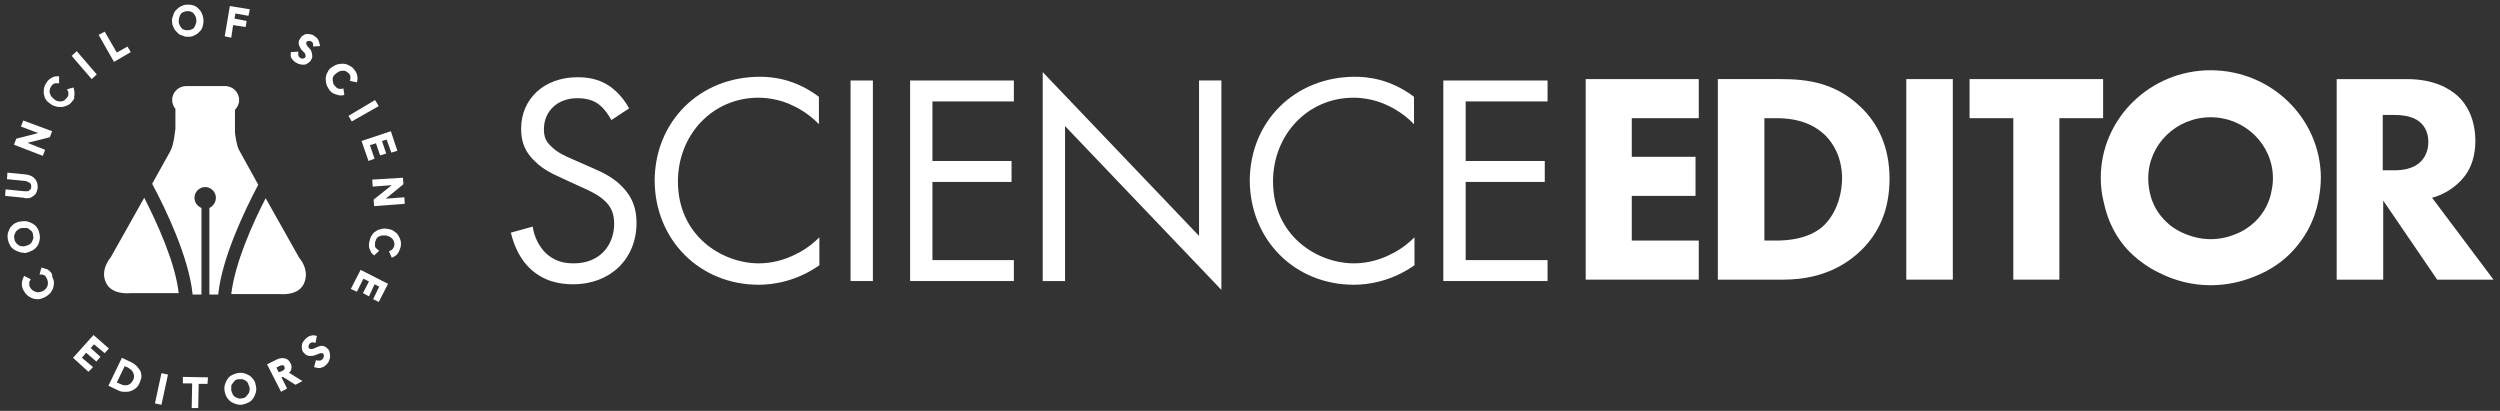 <?xml version="1.0" encoding="utf-8"?>
<!-- Generator: Adobe Illustrator 19.2.1, SVG Export Plug-In . SVG Version: 6.00 Build 0)  -->
<svg version="1.1" id="Layer_1" xmlns="http://www.w3.org/2000/svg" xmlns:xlink="http://www.w3.org/1999/xlink" x="0px" y="0px"
	 viewBox="0 0 537.3 88.3" style="enable-background:new 0 0 537.3 88.3;" xml:space="preserve">
<rect x="0" y="0" width="537.3" height="88.3" fill="#333333" stroke="none"/>
<style type="text/css">
	.st0{fill:#FFFFFF;}
	.st1{clip-path:url(#SVGID_2_);fill:#FFFFFF;}
</style>
<g>
	<path class="st0" d="M11,58.6c-0.2-0.2-0.4-0.4-0.5-0.5c-0.2-0.1-0.4-0.3-0.6-0.3c-0.2-0.1-0.4-0.1-0.6-0.2l-0.4-0.1L8.5,59L9,59
		c0.2,0,0.3,0.1,0.4,0.1c0.1,0,0.2,0.1,0.3,0.2c0.1,0.1,0.2,0.2,0.2,0.3c0.1,0.1,0.1,0.2,0.2,0.3c0.1,0.3,0.2,0.6,0.2,0.8
		c0,0.3,0,0.5-0.1,0.8c-0.1,0.2-0.2,0.4-0.4,0.6c-0.2,0.2-0.4,0.4-0.7,0.5c-0.3,0.1-0.5,0.2-0.8,0.2c-0.1,0-0.2,0-0.2,0
		c-0.2,0-0.3,0-0.5-0.1c-0.2-0.1-0.5-0.2-0.7-0.4c-0.2-0.2-0.4-0.4-0.5-0.7c-0.1-0.1-0.1-0.2-0.1-0.3c0-0.1,0-0.3,0-0.4
		c0-0.1,0-0.2,0-0.3c0-0.1,0.1-0.2,0.1-0.2l0.2-0.4l-1.4-0.7l-0.2,0.4c-0.2,0.4-0.3,0.9-0.3,1.4c0,0.4,0.1,0.8,0.3,1.2
		c0.2,0.4,0.5,0.8,0.8,1.1c0.3,0.3,0.7,0.5,1.1,0.7c0.3,0.1,0.7,0.2,1.1,0.2c0.1,0,0.2,0,0.2,0c0.5,0,0.9-0.2,1.4-0.4
		c0.4-0.2,0.8-0.5,1.1-0.8c0.3-0.3,0.5-0.7,0.7-1.1c0.1-0.4,0.2-0.8,0.2-1.3c0-0.4-0.2-0.9-0.4-1.3C11.3,59.1,11.1,58.8,11,58.6
		L11,58.6z"/>
	<path class="st0" d="M3.1,50.5c0.1-0.3,0.2-0.5,0.3-0.7c0.2-0.2,0.3-0.4,0.6-0.5C4.2,49.1,4.5,49,4.8,49c0.1,0,0.3,0,0.4,0
		c0.1,0,0.3,0,0.4,0c0.3,0,0.5,0.1,0.7,0.3c0.2,0.1,0.4,0.3,0.6,0.5C7,50,7.1,50.2,7.1,50.6c0.1,0.3,0.1,0.6,0,0.8
		c-0.1,0.3-0.2,0.5-0.3,0.7c-0.2,0.2-0.3,0.4-0.6,0.5c-0.2,0.1-0.5,0.2-0.8,0.3c-0.3,0-0.5,0.1-0.8,0c-0.3,0-0.5-0.1-0.7-0.3
		c-0.2-0.1-0.4-0.3-0.5-0.5c-0.2-0.2-0.3-0.5-0.3-0.8C3,51,3,50.7,3.1,50.5L3.1,50.5z M5.7,54.3c0.5-0.1,0.9-0.3,1.3-0.5
		c0.4-0.2,0.7-0.5,1-0.9c0.3-0.4,0.4-0.8,0.5-1.2c0.1-0.4,0.1-0.9,0-1.4C8.4,49.8,8.3,49.4,8,49c-0.2-0.4-0.6-0.7-0.9-0.9
		c-0.4-0.2-0.8-0.4-1.2-0.5c-0.4-0.1-0.9-0.1-1.4,0C4,47.6,3.6,47.8,3.2,48c-0.4,0.2-0.7,0.6-1,0.9c-0.2,0.4-0.4,0.8-0.5,1.2
		c-0.1,0.4-0.1,0.9,0,1.4c0.1,0.5,0.3,0.9,0.5,1.3c0.2,0.4,0.6,0.7,0.9,0.9c0.4,0.2,0.8,0.4,1.2,0.5c0.2,0.1,0.5,0.1,0.7,0.1
		C5.2,54.4,5.5,54.4,5.7,54.3L5.7,54.3z"/>
	<path class="st0" d="M5.5,42.6c0.2,0,0.3,0,0.5,0c0.3,0,0.6-0.1,0.9-0.3c0.3-0.2,0.6-0.4,0.8-0.7c0.2-0.3,0.3-0.7,0.4-1.2
		c0-0.5,0-0.9-0.2-1.3c-0.1-0.4-0.4-0.6-0.6-0.9c-0.3-0.2-0.5-0.4-0.9-0.5c-0.3-0.1-0.6-0.2-0.8-0.2l-4-0.4l-0.1,1.4l4,0.4
		C5.7,39,5.9,39,6,39.1c0.1,0.1,0.3,0.1,0.4,0.2c0.1,0.1,0.1,0.1,0.2,0.2c0,0.1,0.1,0.2,0.1,0.3c0,0.1,0,0.2,0,0.2
		c0,0.1,0,0.2,0,0.2c0,0.1,0,0.1,0,0.2c0,0.1,0,0.1-0.1,0.2c0,0.1-0.1,0.1-0.2,0.2c-0.1,0.1-0.1,0.1-0.2,0.2
		c-0.1,0.1-0.2,0.1-0.4,0.1c-0.2,0-0.4,0-0.6,0l-4-0.4l-0.1,1.4l4,0.4C5.3,42.6,5.4,42.6,5.5,42.6L5.5,42.6z"/>
	<polygon class="st0" points="9.7,32.2 5.9,30.7 10.7,29.5 11.2,28.2 5,25.9 4.5,27.2 8.2,28.6 3.5,29.8 3,31.1 9.2,33.5 9.7,32.2 	
		"/>
	<path class="st0" d="M16,20.5c0-0.3,0-0.5,0-0.7c0-0.2-0.1-0.5-0.1-0.6l-0.1-0.4l-1.4,0.4l0.2,0.4c0.1,0.1,0.1,0.3,0.1,0.4
		c0,0.1,0,0.2,0,0.4c0,0.1-0.1,0.2-0.1,0.3c-0.1,0.1-0.1,0.2-0.2,0.3c-0.2,0.2-0.4,0.4-0.6,0.6c-0.2,0.1-0.5,0.2-0.7,0.2
		c-0.3,0-0.5,0-0.8-0.1c-0.3-0.1-0.5-0.2-0.7-0.4c-0.2-0.2-0.4-0.4-0.6-0.6c-0.1-0.2-0.2-0.4-0.3-0.7c-0.1-0.2,0-0.5,0-0.8
		c0.1-0.3,0.2-0.5,0.4-0.8c0.1-0.1,0.1-0.2,0.2-0.2c0.1-0.1,0.2-0.1,0.3-0.2c0.1-0.1,0.2-0.1,0.3-0.1c0.1,0,0.1,0,0.3,0l0.5,0v-1.5
		l-0.4,0c-0.5,0-0.9,0.1-1.3,0.4c-0.4,0.2-0.7,0.5-0.9,0.8c-0.3,0.4-0.5,0.8-0.6,1.2c-0.1,0.4-0.1,0.9-0.1,1.3
		c0.1,0.4,0.2,0.9,0.4,1.2c0.2,0.4,0.6,0.7,1,1c0.4,0.3,0.8,0.5,1.3,0.6c0.3,0.1,0.6,0.1,0.8,0.1c0.2,0,0.3,0,0.5,0
		c0.4-0.1,0.8-0.2,1.2-0.4c0.4-0.2,0.7-0.5,1-0.9c0.2-0.2,0.3-0.4,0.4-0.7C15.9,21,15.9,20.7,16,20.5L16,20.5z"/>
	<polygon class="st0" points="20.8,16 16.5,11 15.4,12 19.7,17 20.8,16 	"/>
	<g>
		<defs>
			<rect id="SVGID_1_" x="1.1" y="1" width="85.9" height="86.7"/>
		</defs>
		<clipPath id="SVGID_2_">
			<use xlink:href="#SVGID_1_"  style="overflow:visible;"/>
		</clipPath>
		<polygon class="st1" points="28.1,11.2 27.4,10 25.1,11.3 22.5,6.8 21.2,7.5 24.5,13.3 28.1,11.2 		"/>
		<path class="st1" d="M38.5,3.8c0.1-0.3,0.2-0.5,0.3-0.7c0.1-0.2,0.3-0.4,0.6-0.5c0.2-0.1,0.5-0.2,0.8-0.2c0.1,0,0.1,0,0.2,0
			c0.2,0,0.4,0,0.6,0.1c0.3,0.1,0.5,0.2,0.6,0.4c0.2,0.2,0.3,0.4,0.4,0.6c0.1,0.2,0.2,0.5,0.2,0.8c0,0.3,0,0.6-0.1,0.8
			c-0.1,0.3-0.2,0.5-0.3,0.7c-0.1,0.2-0.3,0.4-0.6,0.5c-0.2,0.1-0.5,0.2-0.8,0.2c-0.3,0-0.6,0-0.8-0.1c-0.3-0.1-0.5-0.2-0.6-0.4
			c-0.2-0.2-0.3-0.4-0.4-0.6c-0.1-0.2-0.2-0.5-0.2-0.8C38.4,4.4,38.5,4.1,38.5,3.8L38.5,3.8z M40.4,7.9c0.1,0,0.2,0,0.3,0
			c0.5,0,0.9-0.2,1.3-0.4c0.4-0.2,0.7-0.5,1-0.8c0.3-0.3,0.5-0.7,0.6-1.2c0.1-0.4,0.2-0.9,0.1-1.4c0-0.5-0.2-0.9-0.4-1.4
			c-0.2-0.4-0.5-0.7-0.8-1c-0.3-0.3-0.7-0.5-1.2-0.6C41,1,40.6,1,40.1,1c-0.5,0-0.9,0.2-1.3,0.4c-0.4,0.2-0.7,0.5-1,0.8
			c-0.3,0.3-0.5,0.7-0.6,1.2C37,3.8,36.9,4.3,37,4.8c0,0.5,0.2,0.9,0.4,1.3c0.2,0.4,0.5,0.7,0.8,1c0.3,0.3,0.7,0.5,1.2,0.6
			C39.7,7.9,40,7.9,40.4,7.9L40.4,7.9z"/>
	</g>
	<polygon class="st0" points="50.1,5.4 52.8,5.8 53,4.5 50.4,4 50.6,2.9 53.4,3.4 53.7,2 49.4,1.3 48.3,7.8 49.7,8.1 50.1,5.4 	"/>
	<path class="st0" d="M62.8,12.7c0.2,0.3,0.5,0.6,0.9,0.8c0.2,0.1,0.5,0.3,0.8,0.3c0.2,0.1,0.4,0.1,0.6,0.1c0.1,0,0.1,0,0.2,0
		c0.3,0,0.6-0.1,0.8-0.3c0.3-0.1,0.5-0.4,0.7-0.6c0.2-0.4,0.4-0.7,0.3-1.1c0-0.3-0.1-0.6-0.2-0.9c-0.1-0.3-0.3-0.5-0.5-0.7
		c-0.2-0.2-0.3-0.4-0.4-0.5c-0.1-0.2-0.2-0.3-0.2-0.5c0,0,0-0.1,0.1-0.3C65.8,9,65.9,8.9,66,8.9c0.1,0,0.2-0.1,0.3-0.1
		c0.1,0,0.2,0,0.3,0c0.1,0,0.2,0.1,0.3,0.1c0.3,0.2,0.4,0.4,0.4,0.7l0,0.4l1.5-0.1l-0.1-0.4c-0.1-0.4-0.2-0.8-0.4-1.1
		c-0.2-0.3-0.5-0.5-0.8-0.7c-0.2-0.2-0.5-0.3-0.7-0.3c-0.3-0.1-0.5-0.1-0.8-0.1c-0.3,0-0.6,0.1-0.8,0.3c-0.3,0.1-0.5,0.4-0.7,0.7
		c-0.2,0.3-0.3,0.5-0.3,0.8c0,0.3,0,0.5,0.1,0.7c0.1,0.2,0.2,0.4,0.3,0.6c0.1,0.2,0.2,0.3,0.4,0.5l0.4,0.4c0.1,0.1,0.2,0.2,0.2,0.4
		c0,0.1,0.1,0.2,0.1,0.3c0,0.1,0,0.2-0.1,0.3c0,0.1-0.1,0.1-0.2,0.2c-0.1,0-0.2,0.1-0.3,0.1c-0.1,0-0.2,0-0.2,0
		c-0.1,0-0.2-0.1-0.3-0.1c-0.2-0.1-0.3-0.3-0.4-0.4c-0.1-0.2-0.1-0.3-0.1-0.5l0-0.5l-1.6,0.1l0,0.4C62.4,12,62.5,12.4,62.8,12.7
		L62.8,12.7z"/>
	<path class="st0" d="M72.1,15.9c0.2-0.2,0.4-0.3,0.7-0.5c0.2-0.1,0.5-0.2,0.8-0.2c0.2,0,0.5,0,0.7,0.1c0.2,0.1,0.5,0.3,0.7,0.5
		c0.1,0.1,0.1,0.2,0.2,0.3c0.1,0.1,0.1,0.2,0.1,0.4c0,0.1,0,0.2,0,0.3c0,0.1,0,0.2,0,0.2l-0.1,0.4l1.5,0.3l0.1-0.4
		c0.1-0.5,0-1-0.1-1.4c-0.2-0.4-0.4-0.8-0.7-1.1c-0.3-0.4-0.7-0.6-1.1-0.8c-0.4-0.2-0.8-0.3-1.3-0.3l-0.1,0c-0.4,0-0.8,0.1-1.2,0.2
		c-0.4,0.2-0.8,0.4-1.2,0.7c-0.4,0.3-0.6,0.7-0.8,1.1c-0.2,0.4-0.3,0.8-0.3,1.3c0,0.4,0.1,0.9,0.2,1.3c0.2,0.4,0.4,0.8,0.7,1.2
		c0.2,0.2,0.4,0.4,0.6,0.5c0.2,0.1,0.4,0.2,0.7,0.3c0.2,0.1,0.5,0.1,0.7,0.2c0.1,0,0.2,0,0.3,0c0.1,0,0.3,0,0.4,0l0.4-0.1l-0.2-1.4
		l-0.4,0.1c-0.2,0-0.3,0-0.4,0c-0.1,0-0.2,0-0.4-0.1c-0.1,0-0.2-0.1-0.3-0.2c-0.1-0.1-0.2-0.2-0.3-0.3c-0.2-0.2-0.4-0.5-0.4-0.7
		c-0.1-0.3-0.1-0.5-0.1-0.8c0-0.3,0.1-0.5,0.2-0.7C71.7,16.3,71.9,16.1,72.1,15.9L72.1,15.9z"/>
	<polygon class="st0" points="81.4,22.8 80.6,21.5 74.9,24.9 75.6,26.1 81.4,22.8 	"/>
	<polygon class="st0" points="79.2,34.6 80.5,34.1 79.5,31.2 80.8,30.8 81.7,33.4 83,33 82.1,30.3 83.1,30 84.1,32.8 85.4,32.4 
		84,28.2 77.7,30.3 79.2,34.6 	"/>
	<polygon class="st0" points="80.1,40.1 84.2,39.8 80.3,42.9 80.4,44.3 87,43.8 86.9,42.4 82.9,42.7 86.7,39.6 86.6,38.2 80,38.6 
		80.1,40.1 	"/>
	<path class="st0" d="M85.6,50.6c-0.2-0.4-0.6-0.7-0.9-0.9c-0.4-0.3-0.8-0.4-1.3-0.5c-0.5-0.1-1-0.1-1.4,0c-0.4,0.1-0.9,0.2-1.2,0.5
		c-0.4,0.2-0.7,0.5-0.9,0.9c-0.3,0.4-0.4,0.8-0.5,1.3c-0.1,0.3-0.1,0.5-0.1,0.8c0,0.2,0,0.5,0.1,0.7c0.1,0.2,0.2,0.5,0.3,0.7
		c0.1,0.2,0.2,0.4,0.4,0.5l0.3,0.3l1.1-1L81,53.5c-0.1-0.1-0.2-0.2-0.3-0.3c-0.1-0.1-0.1-0.2-0.1-0.3c0-0.1,0-0.2,0-0.4
		c0-0.1,0-0.3,0-0.4c0.1-0.3,0.2-0.6,0.3-0.8c0.2-0.2,0.3-0.4,0.6-0.5c0.2-0.1,0.5-0.2,0.7-0.2c0.3,0,0.5,0,0.8,0
		c0.3,0.1,0.5,0.2,0.8,0.3c0.2,0.1,0.4,0.3,0.6,0.5c0.1,0.2,0.3,0.4,0.3,0.7c0.1,0.3,0.1,0.5,0,0.8c0,0.1-0.1,0.2-0.1,0.3
		c-0.1,0.1-0.1,0.2-0.2,0.3c-0.1,0.1-0.2,0.2-0.2,0.2c-0.1,0.1-0.2,0.1-0.2,0.1l-0.4,0.2l0.6,1.4l0.4-0.2c0.4-0.2,0.8-0.5,1-0.9
		c0.2-0.4,0.4-0.8,0.5-1.2c0.1-0.5,0.1-0.9,0-1.4C86,51.3,85.8,50.9,85.6,50.6L85.6,50.6z"/>
	<polygon class="st0" points="75.4,62.1 76.7,62.7 78.1,59.9 79.3,60.5 78,63 79.3,63.7 80.5,61.1 81.5,61.6 80.2,64.3 81.4,64.9 
		83.4,61 77.5,58 75.4,62.1 	"/>
	<polygon class="st0" points="22.5,75.9 23.4,74.9 20.1,72 15.7,76.9 19,79.9 20,78.9 17.6,76.9 18.5,75.8 20.7,77.7 21.6,76.7 
		19.5,74.8 20.2,74 22.5,75.9 	"/>
	<path class="st0" d="M27.5,79c0.3,0.2,0.6,0.4,0.8,0.6c0.2,0.2,0.3,0.4,0.4,0.7c0.1,0.2,0.1,0.5,0.1,0.7c0,0.3-0.1,0.5-0.2,0.7
		c-0.1,0.2-0.3,0.4-0.4,0.6c-0.2,0.2-0.4,0.3-0.6,0.4c-0.2,0.1-0.4,0.1-0.6,0.1l-0.2,0c-0.3,0-0.6-0.1-1-0.3l-0.7-0.3l1.7-3.5
		L27.5,79L27.5,79z M29.3,78.6c-0.3-0.3-0.6-0.5-1-0.7l-2.1-1l-2.9,6l2.1,1c0.4,0.2,0.8,0.3,1.2,0.3c0.2,0,0.3,0,0.5,0
		c0.3,0,0.6,0,0.8-0.1c0.4-0.1,0.8-0.3,1.2-0.6c0.4-0.3,0.7-0.7,0.9-1.2c0.2-0.5,0.4-1,0.4-1.4c0-0.5-0.1-0.9-0.3-1.3
		C29.8,79.2,29.6,78.9,29.3,78.6L29.3,78.6z"/>
	<polygon class="st0" points="33.3,86.7 34.7,87 36.1,80.5 34.7,80.2 33.3,86.7 	"/>
	<polygon class="st0" points="39.3,82.4 41.3,82.4 41.2,87.7 42.6,87.7 42.7,82.5 44.6,82.5 44.7,81.1 39.3,81 39.3,82.4 	"/>
	<path class="st0" d="M49.7,83.1c0-0.3,0.1-0.5,0.3-0.7c0.1-0.2,0.3-0.4,0.5-0.6c0.2-0.2,0.5-0.3,0.8-0.3c0.1,0,0.3,0,0.4,0
		c0.1,0,0.3,0,0.4,0c0.3,0.1,0.5,0.2,0.7,0.3c0.2,0.2,0.4,0.3,0.5,0.6c0.1,0.2,0.2,0.5,0.3,0.8c0.1,0.3,0.1,0.5,0,0.8
		c0,0.3-0.1,0.5-0.3,0.7c-0.1,0.2-0.3,0.4-0.5,0.6c-0.2,0.2-0.5,0.3-0.8,0.3c-0.3,0.1-0.6,0.1-0.8,0c-0.3-0.1-0.5-0.2-0.7-0.3
		c-0.2-0.2-0.4-0.3-0.5-0.6c-0.1-0.2-0.2-0.5-0.3-0.8C49.7,83.7,49.7,83.4,49.7,83.1L49.7,83.1z M54.5,81.6
		c-0.3-0.4-0.6-0.7-0.9-0.9c-0.4-0.2-0.8-0.4-1.2-0.5c-0.4-0.1-0.9-0.1-1.4,0c-0.5,0.1-0.9,0.3-1.3,0.5c-0.4,0.2-0.7,0.6-0.9,0.9
		c-0.2,0.4-0.4,0.8-0.5,1.2c-0.1,0.4-0.1,0.9,0,1.4c0.1,0.5,0.3,0.9,0.5,1.3c0.3,0.4,0.6,0.7,0.9,0.9c0.4,0.2,0.8,0.4,1.2,0.5
		c0.2,0,0.4,0.1,0.7,0.1c0.2,0,0.5,0,0.7-0.1c0.5-0.1,0.9-0.3,1.3-0.5c0.4-0.2,0.7-0.6,0.9-0.9c0.2-0.4,0.4-0.8,0.5-1.2
		c0.1-0.5,0.1-0.9,0-1.4C54.9,82.4,54.8,82,54.5,81.6L54.5,81.6z"/>
	<path class="st0" d="M59.9,80l-0.5-1l0.6-0.3c0.2-0.1,0.4-0.2,0.5-0.2c0.1,0,0.2,0,0.3,0c0.1,0,0.1,0,0.2,0.1
		c0.1,0.1,0.1,0.1,0.1,0.2c0,0.1,0.1,0.2,0.1,0.2c0,0.1,0,0.1,0,0.2c0,0.1-0.1,0.1-0.2,0.3c-0.1,0.1-0.3,0.2-0.5,0.3L59.9,80
		L59.9,80z M62.6,79.4c0.1-0.5,0.1-0.9-0.2-1.4c-0.3-0.6-0.7-0.9-1.3-1c-0.5-0.1-1.1,0-1.7,0.3l-2,1l3,5.9l1.3-0.7l-1.2-2.4l0.3-0.1
		l2.7,1.7l1.5-0.8l-2.9-1.8C62.4,79.9,62.5,79.7,62.6,79.4L62.6,79.4z"/>
	<path class="st0" d="M70.5,75c-0.3-0.3-0.6-0.5-0.9-0.6c-0.3-0.1-0.6-0.1-0.9,0c-0.3,0.1-0.6,0.2-0.8,0.3c-0.2,0.1-0.4,0.2-0.7,0.3
		C67,75,66.9,75,66.7,75c-0.1,0-0.1,0-0.3-0.2c-0.1-0.1-0.1-0.2-0.1-0.2c0-0.1,0-0.2,0-0.2c0-0.1,0.1-0.2,0.1-0.3
		c0.1-0.1,0.1-0.2,0.2-0.3c0.3-0.2,0.5-0.3,0.8-0.2l0.4,0.1l0.3-1.5l-0.4-0.1c-0.4-0.1-0.8,0-1.1,0.1c-0.3,0.1-0.6,0.3-0.9,0.6
		c-0.2,0.2-0.4,0.4-0.5,0.6c-0.2,0.2-0.3,0.5-0.3,0.8c-0.1,0.3,0,0.6,0,0.9c0.1,0.3,0.2,0.6,0.5,0.8c0.2,0.3,0.4,0.4,0.7,0.5
		c0.2,0.1,0.4,0.1,0.7,0.1c0,0,0,0,0,0c0.2,0,0.4,0,0.7-0.1c0.2-0.1,0.4-0.1,0.6-0.2l0.5-0.2c0.1-0.1,0.3-0.1,0.4-0.1
		c0.1,0,0.2,0,0.3,0c0.1,0,0.1,0.1,0.2,0.2c0.1,0.1,0.1,0.1,0.1,0.2c0,0.1,0,0.2,0,0.3c0,0.1-0.1,0.2-0.1,0.3
		c-0.1,0.1-0.1,0.2-0.2,0.3c-0.2,0.2-0.3,0.2-0.5,0.3c-0.2,0-0.3,0-0.5,0l-0.4-0.1l-0.4,1.5l0.4,0.1c0.2,0,0.4,0.1,0.5,0.1
		c0.2,0,0.5,0,0.7-0.1c0.4-0.1,0.7-0.3,1-0.6c0.2-0.2,0.4-0.4,0.5-0.6c0.1-0.3,0.2-0.5,0.3-0.8c0.1-0.3,0-0.6,0-0.9
		C70.9,75.6,70.7,75.3,70.5,75L70.5,75z"/>
	<path class="st0" d="M36.6,32.5l-3.9,7c2.9,5.4,7.9,15.8,8.7,23.8c0,0,0,0,0,0h1.9V44.7c-0.9-0.4-1.5-1.2-1.5-2.2
		c0-1.3,1.1-2.3,2.3-2.3c1.3,0,2.3,1.1,2.3,2.3c0,1-0.6,1.8-1.4,2.2v18.6h1.9c0.8-7.9,5.7-18.1,8.6-23.6l-4.2-7.6
		c-0.5-1.2-0.7-2.8-0.8-3.6v-4.9c0.5-0.5,0.9-1.3,0.9-2.1c0-1.6-1.3-3-3-3h-8.4c-1.6,0-3,1.3-3,3c0,0.7,0.3,1.4,0.7,1.9v4.4
		C37.6,27.8,37.5,30.8,36.6,32.5L36.6,32.5z"/>
	<path class="st0" d="M31,42.5l-7.2,12.8c0,0-2.4,2.7-1,5.5c1.1,2.3,4.1,2.3,5.2,2.2h10.4C37.7,56.5,33.8,48,31,42.5L31,42.5z"/>
	<path class="st0" d="M64.3,55.4l-7.2-12.8c-2.8,5.4-6.6,13.9-7.4,20.6h10.4c1.1,0.1,4.1,0.1,5.2-2.2C66.7,58,64.3,55.4,64.3,55.4
		L64.3,55.4z"/>
</g>
<g>
	<path class="st0" d="M163.1,61.2c3.2,0,8.2-0.8,13-4.2V51c-0.8,0.8-2.5,2.4-5,3.6c-2.3,1.2-5.1,2-8,2c-7.9,0-17.4-5.9-17.4-17.6
		c0-10,7.4-18,17.3-18c2.5,0,5.2,0.6,7.4,1.7c2.2,1,4.3,2.6,5.6,4v-5.9c-5.2-3.9-10.1-4.3-12.7-4.3c-12.9,0-22.6,9.6-22.6,22.4
		C140.8,51.5,150.3,61.2,163.1,61.2z"/>
	<path class="st0" d="M127.1,36l-4.1-1.8c-1.6-0.7-3.2-1.4-4.5-2.7c-1.2-1.1-1.6-2.1-1.6-3.7c0-4,3-6.7,7.2-6.7c2.5,0,4,0.8,4.8,1.5
		c1,0.8,1.9,2.1,2.5,3.2l3.8-2.5c-1-1.9-2.5-3.6-4.2-4.8c-2.1-1.4-4.3-1.9-6.9-1.9c-7,0-12.1,4.5-12.1,11.1c0,3.2,1.1,5.2,3,7
		c1.9,1.9,4.1,2.8,5.8,3.6l3.9,1.8c2.3,1,3.9,1.8,5.2,3c1.6,1.4,2.1,3.1,2.1,5c0,4.3-2.8,8.5-8.7,8.5c-2.2,0-4.3-0.5-6.2-2.4
		c-1.2-1.3-2.3-3.2-2.6-5.5l-4.7,1.3c0.6,2.6,1.9,5.6,4,7.6c3,2.9,6.5,3.5,9.4,3.5c7.8,0,13.6-5.3,13.6-13.2c0-3.1-0.9-5.6-3.1-7.8
		C132,38.3,129.7,37.1,127.1,36z"/>
	<polygon class="st0" points="228.9,27.1 262.5,62.3 262.5,17.3 257.7,17.3 257.7,50.7 224.1,15.5 224.1,60.4 228.9,60.4 	"/>
	<rect x="182.8" y="17.3" class="st0" width="4.8" height="43.1"/>
	<polygon class="st0" points="332.6,21.8 332.6,17.3 310.2,17.3 310.2,60.4 332.6,60.4 332.6,55.9 315,55.9 315,39.1 332,39.1 
		332,34.6 315,34.6 315,21.8 	"/>
	<path class="st0" d="M291,61.2c3.2,0,8.2-0.8,13-4.2V51c-0.8,0.8-2.5,2.4-5,3.6c-2.3,1.2-5.1,2-8,2c-7.9,0-17.4-5.9-17.4-17.6
		c0-10,7.4-18,17.3-18c2.5,0,5.2,0.6,7.4,1.7c2.2,1,4.3,2.6,5.6,4v-5.9c-5.2-3.9-10.1-4.3-12.7-4.3c-12.9,0-22.6,9.6-22.6,22.4
		C268.7,51.5,278.2,61.2,291,61.2z"/>
	<polygon class="st0" points="217.9,55.9 200.4,55.9 200.4,39.1 217.4,39.1 217.4,34.6 200.4,34.6 200.4,21.8 217.9,21.8 
		217.9,17.3 195.6,17.3 195.6,60.4 217.9,60.4 	"/>
</g>
<g>
	<rect x="409.7" y="17" class="st0" width="10" height="43.1"/>
	<path class="st0" d="M382.8,17h-13.6v43.1h14c3.6,0,11-0.5,17-6.5c3.6-3.6,5.9-8.5,5.9-15.2c0-6.7-2.4-11.8-6.2-15.4
		C394.5,17.8,388.5,17,382.8,17z M391.6,48.8c-3.2,2.7-7.8,2.9-9.8,2.9h-2.6V25.4h2.6c3,0,7.2,0.5,10.5,3.7c1.7,1.7,3.6,4.7,3.6,9.3
		C395.8,43.2,393.9,46.8,391.6,48.8z"/>
	<polygon class="st0" points="340.8,60.1 365.1,60.1 365.1,51.7 350.7,51.7 350.7,42.1 364.4,42.1 364.4,33.7 350.7,33.7 
		350.7,25.4 365.1,25.4 365.1,17 340.8,17 	"/>
	<polygon class="st0" points="452,17 423.3,17 423.3,25.4 432.7,25.4 432.7,60.1 442.6,60.1 442.6,25.4 452,25.4 	"/>
	<path class="st0" d="M528.6,39.1c2.8-2.7,3.4-6.1,3.4-8.8c0-4.8-1.9-7.9-3.7-9.6c-2.1-1.9-5.5-3.7-11-3.7h-15.1v43.1h10v-17
		l11.6,17h12.1l-13.2-17.6C525,41.9,527.1,40.6,528.6,39.1z M520.3,34.7c-1.7,1.7-4.1,1.9-5.9,1.9h-2.3V24.7h2.3
		c1.3,0,3.9,0.1,5.5,1.4c0.8,0.6,2,1.9,2,4.4C521.9,32.6,521,34,520.3,34.7z"/>
	<path class="st0" d="M475.1,15.1c-13,0-23.6,10.4-23.6,23.1c0,1.8,0.2,3.5,0.6,5.1c0.9,4.5,3.1,8.6,6.3,11.5
		c1.4,1.3,3.3,2.7,5.6,3.8c3.3,1.7,7.1,2.7,11.1,2.7c3.4,0,6.6-0.7,9.5-1.9c2.8-1.1,5.2-2.6,7.3-4.6c3.5-3.4,5.6-7.5,6.4-11.8
		c0.3-1.6,0.5-3.2,0.5-4.9C498.7,25.5,488.2,15.1,475.1,15.1z M488.2,41c-0.4,2.4-1.6,4.8-3.6,6.7c-1.2,1.1-2.5,2-4.1,2.6
		c-1.6,0.7-3.5,1.1-5.4,1.1c-2.3,0-4.4-0.6-6.3-1.5c-1.3-0.6-2.4-1.4-3.2-2.2c-1.8-1.7-3.1-3.9-3.6-6.5c-0.2-0.9-0.3-1.9-0.3-2.9
		c0-7.2,6-13.1,13.4-13.1c7.4,0,13.4,5.9,13.4,13.1C488.5,39.2,488.4,40.1,488.2,41z"/>
</g>
</svg>
